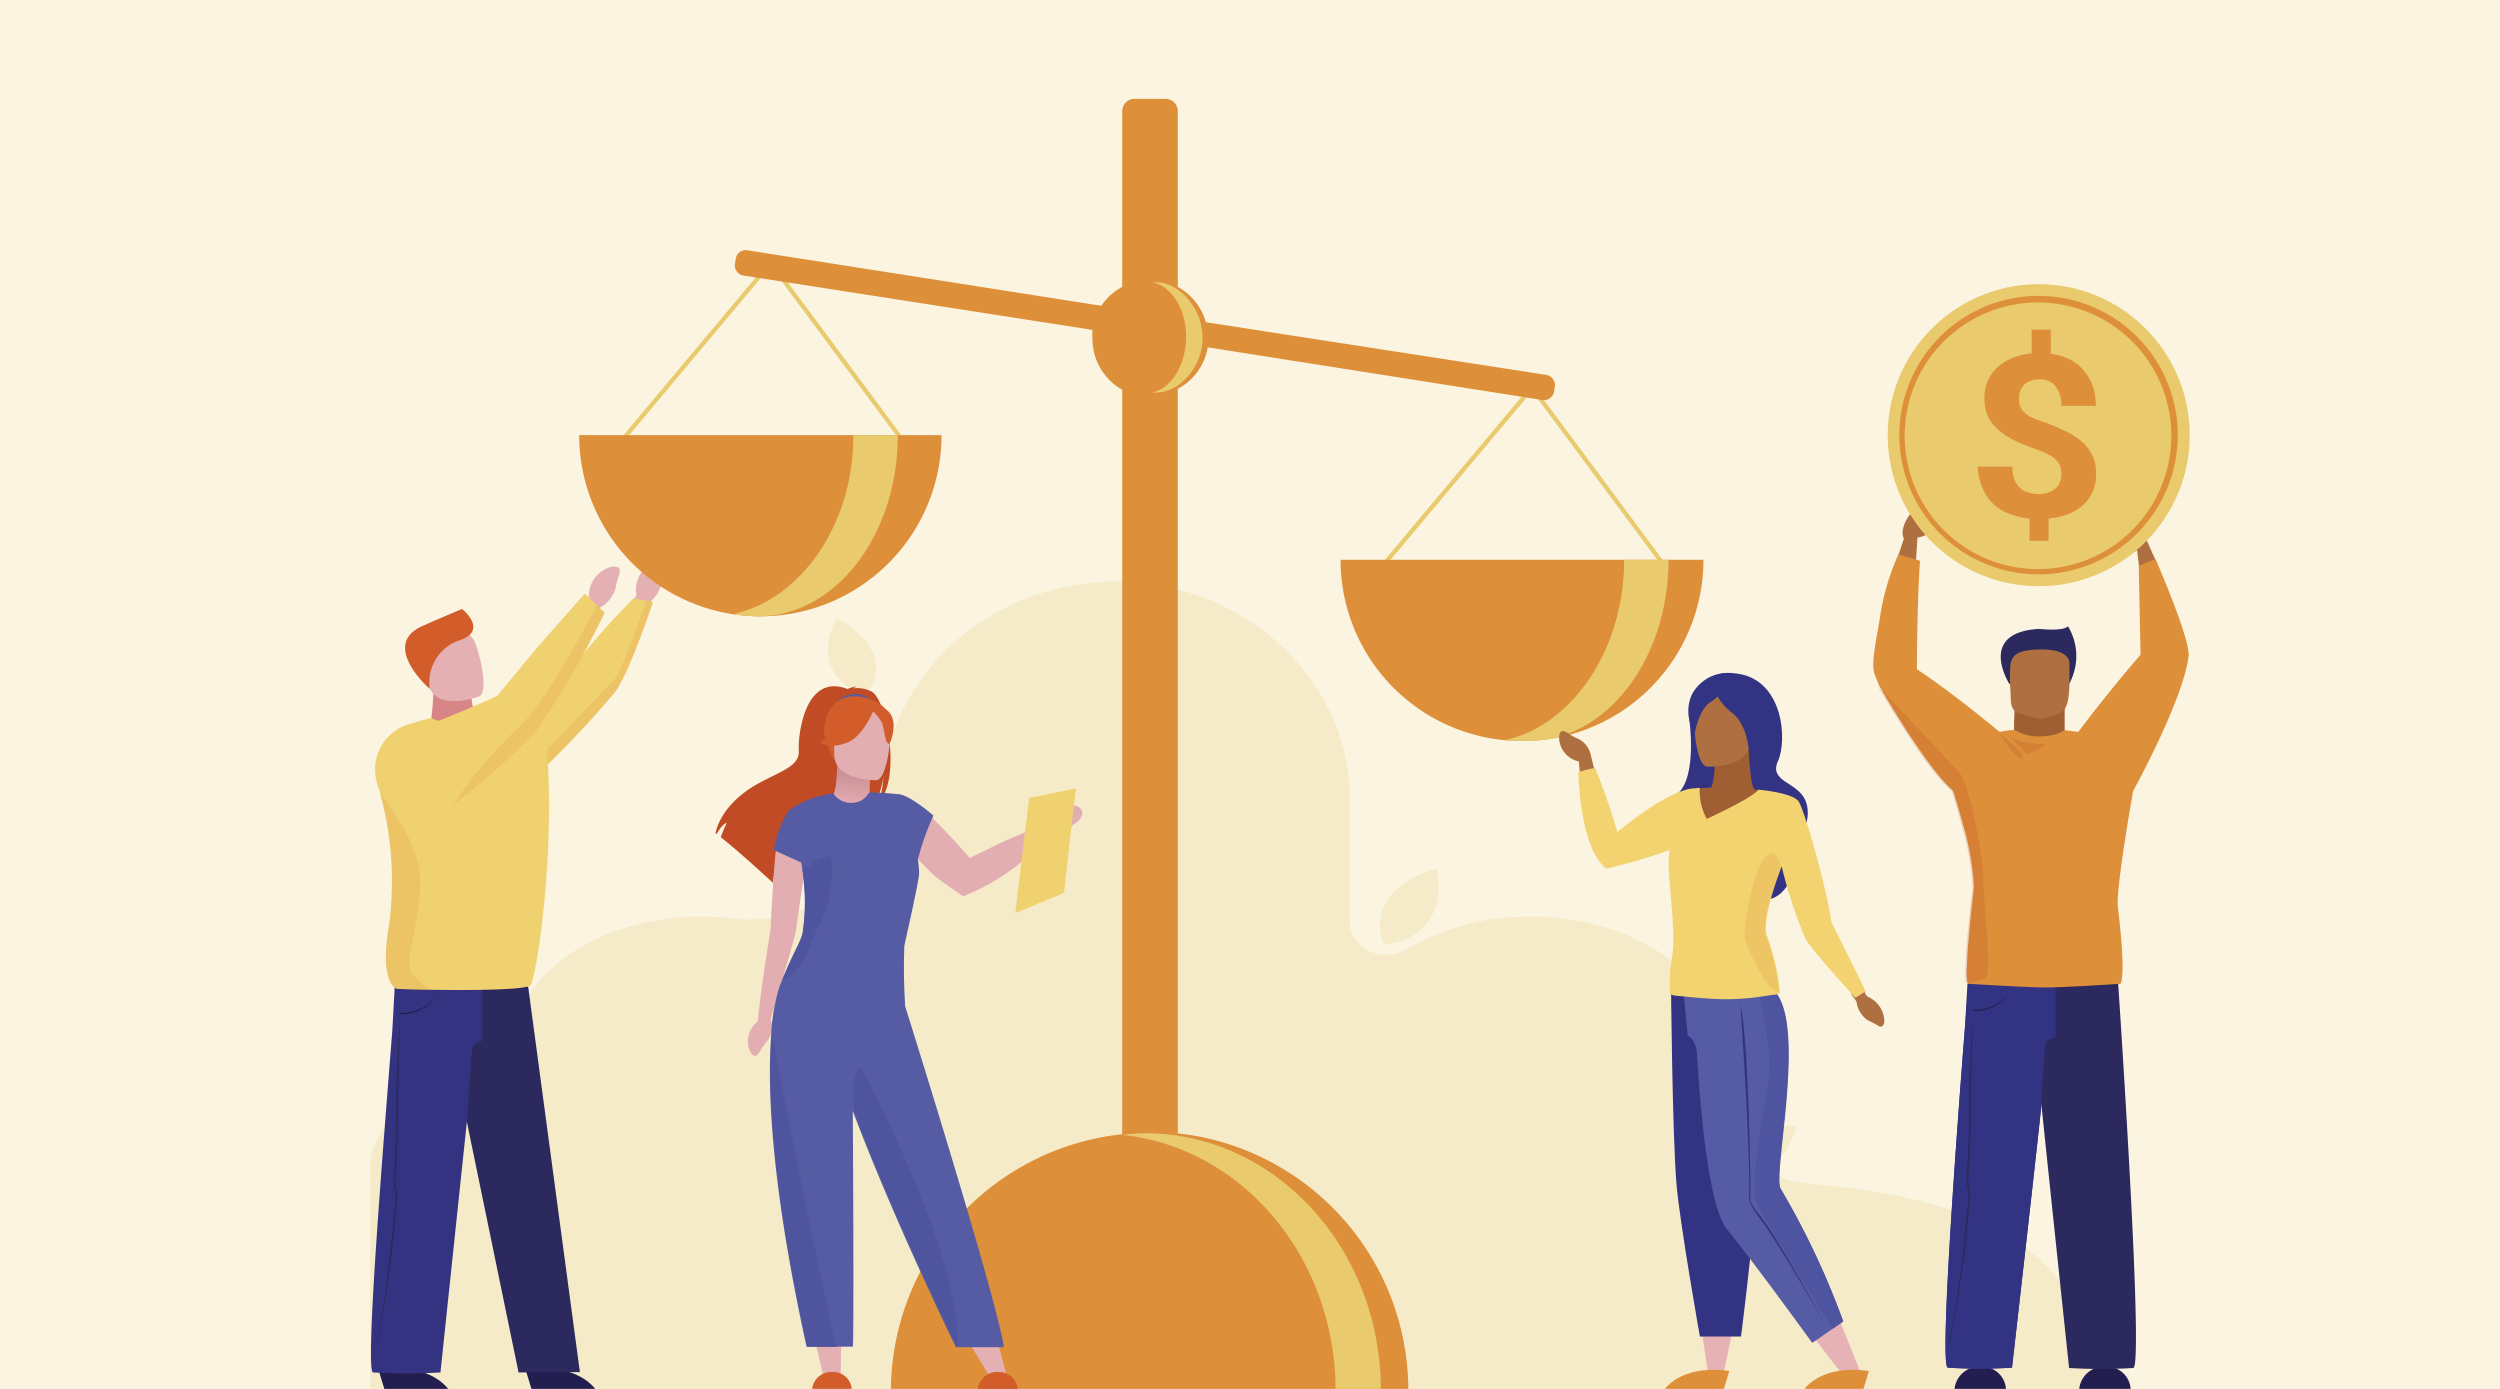<svg id="Layer_1" data-name="Layer 1" xmlns="http://www.w3.org/2000/svg" xmlns:xlink="http://www.w3.org/1999/xlink" viewBox="0 0 225 125"><defs><style>.cls-1,.cls-4{fill:#e9ca6d;}.cls-1,.cls-18,.cls-2,.cls-21,.cls-26{opacity:0.2;}.cls-2{fill:#e7c86d;}.cls-3{fill:#e5b0b4;}.cls-26,.cls-5{fill:#de8f39;}.cls-6{fill:#e3aeb2;}.cls-7{fill:#d25c2a;}.cls-8{fill:#c04b24;}.cls-9{fill:url(#ЃезымЯнный_градиент_3);}.cls-10{fill:#555ca3;}.cls-11{fill:#4f549e;}.cls-12{fill:#f0d170;}.cls-13{fill:#af7041;}.cls-14{fill:#221e50;}.cls-15{fill:#333383;}.cls-16{fill:#2b295e;}.cls-17{fill:#a05f32;}.cls-18{fill:#af4925;}.cls-19{fill:#333381;}.cls-20{fill:#d78587;}.cls-21{fill:#dc8d39;}.cls-22{fill:#e7b2b6;}.cls-23{fill:#555ca5;}.cls-24{fill:#4f54a0;}.cls-25{fill:#f2d370;}</style><linearGradient id="ЃезымЯнный_градиент_3" x1="831.51" y1="-605.18" x2="831.51" y2="-609.34" gradientTransform="translate(-797.86 614.37) rotate(4.29)" gradientUnits="userSpaceOnUse"><stop offset="0.08" stop-color="#e5b0b4"/><stop offset="0.97" stop-color="#c88b92"/><stop offset="1" stop-color="#c78a91"/></linearGradient></defs><rect class="cls-1" x="-0.02" y="-0.04" width="225.28" height="125.22"/><path class="cls-1" d="M189.09,125.18c-1.17-17.14-20.59-18-27.1-18.75s-7.48-13.75-7.48-13.75C153.45,87,146.32,82.5,137.76,82.5h0a21.59,21.59,0,0,0-11.16,2.93c-2.17,1.32-5.11-.06-5.11-2.43V72c0-10.81-9.48-19.65-21.06-19.65h0c-11.57,0-21.05,8.84-21.05,19.65h0c0,6.47-6.3,11.5-13.43,10.67a23.73,23.73,0,0,0-2.82-.17h0c-9.29,0-16.89,5.25-16.89,11.66v2.08a1.12,1.12,0,0,1-1.18,1.06h0c-6.46,0-11.74,3.48-11.74,7.74v20.13H189.09Z"/><path class="cls-2" d="M124.54,85s-2.24-4.75,4.76-6.83C129.3,78.18,130.82,84.31,124.54,85Z"/><path class="cls-2" d="M77.83,62.64s-5.21-1.6-2.56-7C75.27,55.61,81.13,58.48,77.83,62.64Z"/><path class="cls-3" d="M56.53,54.8l.75-1.23a2.69,2.69,0,0,1,1.66-3s.88-.32.82.37-.13.43-.2,1.41a2.92,2.92,0,0,1-1.31,2l-.51,1Z"/><polygon class="cls-4" points="151.3 53.27 137.88 35.2 123.52 52.33 123.22 52.08 137.89 34.58 138.04 34.77 151.61 53.04 151.3 53.27"/><path class="cls-5" d="M137,66.69a16.31,16.31,0,0,0,16.31-16.31H120.65A16.31,16.31,0,0,0,137,66.69Z"/><path class="cls-4" d="M135.39,66.62c.69.07,1.51.07,2.19.07,6.95,0,12.59-7.3,12.59-16.31h-4C146.2,58.52,141.4,65.38,135.39,66.62Z"/><polygon class="cls-4" points="82.78 42.05 69.35 23.97 55 41.1 54.7 40.86 69.37 23.35 83.09 41.82 82.78 42.05"/><path class="cls-5" d="M68.44,55.47a16.31,16.31,0,0,0,16.3-16.31H52.13A16.31,16.31,0,0,0,68.44,55.47Z"/><path class="cls-4" d="M65.93,55.28a17.53,17.53,0,0,0,2.28.19c7,0,12.59-7.3,12.59-16.31h-4C76.83,47.29,72,54,65.93,55.28Z"/><path class="cls-5" d="M139.16,33.74,108.53,29A5.27,5.27,0,0,0,106,25.82V10a1.1,1.1,0,0,0-1.1-1.1h-2.73A1.1,1.1,0,0,0,101,10V25.82a5.21,5.21,0,0,0-1.88,1.7l-31.9-5a.91.91,0,0,0-1,.77l-.07.45a.92.92,0,0,0,.77,1.06l31.4,4.89a5.55,5.55,0,0,0,0,.72A5.27,5.27,0,0,0,101,35.08v67a23.29,23.29,0,0,0-20.82,23.15h46.57A23.29,23.29,0,0,0,106,102v-67a5.27,5.27,0,0,0,2.7-3.74L138.81,36a.93.93,0,0,0,1.06-.77l.07-.46A.94.94,0,0,0,139.16,33.74Z"/><path class="cls-4" d="M101,102.14c10.77,1.12,19.2,11,19.2,23h4.08c0-12.79-9.51-23.15-21.24-23.15A19.63,19.63,0,0,0,101,102.14Z"/><path class="cls-4" d="M103.69,35.32a3.13,3.13,0,0,0,.44,0c1.94,0,4.1-2.19,4.1-4.91s-2.16-5-4.1-5a2.12,2.12,0,0,0-.44,0c1.72.31,3.06,2.38,3.06,4.89S105.41,35,103.69,35.32Z"/><path class="cls-4" d="M82.35,114.31s0,0,0,0S82.35,114.3,82.35,114.31Z"/><path class="cls-4" d="M82.36,114.25v0Z"/><path class="cls-2" d="M155.25,104.86s2.44-3.29-1.78-6.1C153.47,98.76,151.22,103.22,155.25,104.86Z"/><path class="cls-2" d="M156.54,105.1s3.93,1.18,5.13-3.75C161.67,101.35,156.7,100.76,156.54,105.1Z"/><path class="cls-6" d="M96.76,72.49a2.36,2.36,0,0,0-2.65,1.65s-2.62,1.08-3.51,1.48-3.33,1.6-3.33,1.6-4.65-5.53-6.41-5.67l.3,4.23s2.07,2.26,2.9,3c.55.49,2.62,1.88,2.62,1.88a18.88,18.88,0,0,0,4.62-2.59c.83-.61,3.21-2.6,3.21-2.6a1.66,1.66,0,0,0,1.74-.83c.53-.76.67-.47,1-1C97.71,72.84,97,72.56,96.76,72.49Z"/><polygon class="cls-3" points="73.08 119.51 74.11 123.87 75.66 123.86 75.72 119.51 73.08 119.51"/><path class="cls-7" d="M74.9,123.48a1.73,1.73,0,0,0-1.82,1.71h3.58A1.67,1.67,0,0,0,74.9,123.48Z"/><polygon class="cls-3" points="86.53 119.7 89.06 123.87 90.61 123.86 89.36 119.12 86.53 119.7"/><path class="cls-7" d="M89.84,123.48A1.73,1.73,0,0,0,88,125.19h3.59A1.67,1.67,0,0,0,89.84,123.48Z"/><path class="cls-8" d="M78.46,62.25a3,3,0,0,0-1.62-.31.71.71,0,0,1,.34-.16,2.56,2.56,0,0,0-.9.23c-3.87-1.49-4.47,4.21-4.39,5.53s-1.3,1.75-3.32,2.8C64.73,72.33,64.4,75,64.4,75l.09.06c.19-.32.58-.93.92-1a10.75,10.75,0,0,0-.54,1.3c1.14.86,3.25,2.77,4.73,4.12a2.49,2.49,0,0,1,.1-.84l.18,1.1c.8.73,1.34,1.24,1.34,1.24-.1-1.07,4.84-6.71,7.41-8.4a7.57,7.57,0,0,0,.87-2.68A7,7,0,0,1,79,72.29C81.15,70.29,79.88,63.06,78.46,62.25Z"/><path class="cls-6" d="M72.67,76.67l-2.82-.3s-.18,1-.5,7.27c0,0-.92,5.6-1.15,8.29a2.22,2.22,0,0,0-.68,2.71s.34.68.7.23.16-.32.68-1a2.08,2.08,0,0,0,.51-2l-.06-.16s2.21-7.32,2.28-7.92S72.67,76.67,72.67,76.67Z"/><path class="cls-9" d="M78.48,72.63c-.36-.17-.14-3.21-.14-3.21l-3-.6c0,.85-.1,2.74-.48,2.81A2.82,2.82,0,0,0,76.29,73,3.53,3.53,0,0,0,78.48,72.63Z"/><path class="cls-10" d="M75.36,63.1a2.31,2.31,0,0,1,3.26.08S77.52,63.08,75.36,63.1Z"/><path class="cls-10" d="M81.47,90.58h0a52.07,52.07,0,0,1-.08-5.41c0-.14,1.36-6,1.33-6.61,0-.4-.06-.81-.11-1.21l0,0a23.27,23.27,0,0,1,1.4-3.95c-2.44-2.07-3.2-1.92-3.2-1.92h0a22.14,22.14,0,0,0-2.59-.15,1.8,1.8,0,0,1-1.61.93A1.91,1.91,0,0,1,75,71.41a8.72,8.72,0,0,0-4,1.53,29.93,29.93,0,0,1,1.21,5.32q.09.67.15,1.38a18.37,18.37,0,0,1-.12,4.25c-.11.76-.86,1.84-1.85,4.3-.07.19-.15.38-.23.59h0a17,17,0,0,0-.75,4.28c-.36,4.63-.09,13.27,3.18,28.14h4.16c.09,0,.06-11.87,0-21.32l0,.11c3.77,10,9.28,21.26,9.28,21.26h4.32C89.73,117.18,83.54,97.2,81.47,90.58Z"/><path class="cls-7" d="M75.19,68.54a8.3,8.3,0,0,1-1-2.46c-.15-.8.26-3.8,3.28-3.37a4,4,0,0,1,1.69.64c.66.44,1.6,1.4.55,4l-.28.89Z"/><path class="cls-11" d="M86.16,121.26S80.65,110,76.88,100c-.11-1.38-.29-3.36.58-4C77.46,96,86.64,113,86.16,121.26Z"/><path class="cls-11" d="M75.35,121.21h-2.7c-3.27-14.87-3.54-23.51-3.18-28.14C70.28,97.2,74.92,120.75,75.35,121.21Z"/><path class="cls-11" d="M73.51,83.74c-.41.56-1.17,4-3.09,4.45,1-2.46,1.74-3.54,1.85-4.3a18.37,18.37,0,0,0,.12-4.25q-.06-.7-.15-1.38c.39-.36,2.47-1.66,2.59-1A11,11,0,0,1,73.51,83.74Z"/><path class="cls-6" d="M78.87,70.22s-3.78.07-3.78-2.29S74.59,64,77,63.85s2.89.76,3.08,1.55S79.86,70.15,78.87,70.22Z"/><path class="cls-7" d="M80,64.08c-1.15-1.23-3-.66-4-.19a1.68,1.68,0,0,0-.87,1,4.6,4.6,0,0,1-1.33,2,3.11,3.11,0,0,0,2.28,0c1.25-.33,2.16-2.11,2.49-2.85a3,3,0,0,1,.84,1.11c.19.6.27,1.84.63,1.8C80.07,67,80.92,65.09,80,64.08Z"/><path class="cls-10" d="M72.93,78,75,71.41a10.76,10.76,0,0,0-4,1.53,9.32,9.32,0,0,0-1.36,3.57Z"/><path class="cls-12" d="M92.62,71.82l4.2-.86s-.86,7.69-1.06,9.4l-4.38,1.81Z"/><path class="cls-13" d="M172.16,46.08c-.36.17-1.25,1.58-.81,2.4l-.61,1.84,1.69.32.14-2.26a2.43,2.43,0,0,0,1.65-1C174.7,46.31,172.53,45.91,172.16,46.08Z"/><path class="cls-13" d="M194.17,50.8l-1.1-2.47h0c-.85-1.43-2.28-.11-2.28-.11s-.69,1,0,1.45a1.22,1.22,0,0,0,1.54-.17l.23,1.85Z"/><path class="cls-14" d="M178.25,123a2.23,2.23,0,0,0-2.35,2.21h4.64A2.16,2.16,0,0,0,178.25,123Z"/><path class="cls-14" d="M189.48,123a2.24,2.24,0,0,0-2.36,2.21h4.64A2.15,2.15,0,0,0,189.48,123Z"/><path class="cls-15" d="M185,87.17s-.06.55-.15,1.42c-.14,1.28-.34,3.22-.54,5.1-.21,2-.41,4-.49,4.92,0,.3-.09.92-.19,1.78v0c-.63,5.9-2.55,22.7-2.55,22.7a47.63,47.63,0,0,1-5.78,0c-.74-.17.72-20.07,1.55-30.7.31-3.87.53-6.51.53-6.51Z"/><path class="cls-16" d="M190.5,86.51S193,122.89,192,123.12a47.63,47.63,0,0,1-5.78,0s-2.51-23.62-2.72-26-1.2-10-1.2-10Z"/><path class="cls-15" d="M185,88.59v4.78a1.53,1.53,0,0,0-.69.32.64.64,0,0,0-.22.37c-.11.58-.46,6.33-.46,6.33v0c-.63,5.9-2.55,22.7-2.55,22.7a47.63,47.63,0,0,1-5.78,0c-.74-.17.72-20.07,1.55-30.7l.22-3.85,7.78,0Z"/><path class="cls-14" d="M177.67,91a3.65,3.65,0,0,0,3.23-1.76,3.81,3.81,0,0,1-3.31,1.64V91Z"/><path class="cls-16" d="M175.42,121.07a99.54,99.54,0,0,0,1.57-10c.06-.55.11-1.12.17-1.68s.11-1.26.16-1.89a2.54,2.54,0,0,0-.09-.7,2.51,2.51,0,0,1-.09-.63c.17-2.37.21-4.55.24-6.46l0-1.48c.1-4.35.18-6.82.18-6.84h0s-.23,2.48-.33,6.84l0,1.48c0,1.91-.08,4.08-.25,6.45a2.77,2.77,0,0,0,.09.68,2,2,0,0,1,.09.65c0,.63-.1,1.26-.16,1.89s-.11,1.13-.17,1.68a98.59,98.59,0,0,1-1.46,10Z"/><path class="cls-17" d="M185.82,66.42a.06.06,0,0,1,0-.06c0-1.49,0-2.84,0-2.84l-4.4-.72a23.93,23.93,0,0,0-.14,3.58,0,0,0,0,1-.05.05Z"/><path class="cls-16" d="M180.83,61.53s-2.93-4.62,2.7-4.93c0,0,2.11.25,2.59-.23a5.17,5.17,0,0,1,.11,5.16C184.7,64.2,180.83,61.53,180.83,61.53Z"/><path class="cls-13" d="M185.66,64a6,6,0,0,1-2,.7,16.8,16.8,0,0,1-2.2-.61c-.52-.32-.49-1-.51-1.85a14.06,14.06,0,0,1,0-2.49c.14-.73.61-1.15,1.9-1.26,2.37-.2,3.36.39,3.4,1.18,0,.22,0,.42,0,.61C186.3,62.71,186.1,63.59,185.66,64Z"/><path class="cls-5" d="M194,50.32l-1.51.61.16,8c-2.6,3-4.68,5.71-5.6,6.94l-1.21-.15a4.16,4.16,0,0,1-2,.54,4,4,0,0,1-2.49-.56c-.5,0-1,.1-1.39.17h0s-4.17-3.48-7.44-5.64c0,0,0-5.57.28-9.76l-1.94-.58a21.46,21.46,0,0,0-1.7,5.94c-.91,4.91-.57,4.37-.06,5.83h0c.06.11,4.26,7.46,6.67,9.49,0,.09.06.2.1.3.22.72.5,1.65.77,2.65a25.12,25.12,0,0,1,1,5.45c0,.16,0,.32,0,.46-.44,3.77-.59,5.89-.62,7.08a4.92,4.92,0,0,0,.06,1.37.19.19,0,0,0,0,.08,0,0,0,0,0,.08,0s5.25.33,7,.33,6.7-.33,6.7-.33.51-.66-.25-6.88c-.17-1.34.82-7.31,1.37-10.47h0s4.52-8.18,5-12.18C197.07,57.35,194,50.32,194,50.32Z"/><path class="cls-18" d="M182,68.22c-.43.29-1.73-1.7-2.11-2.32h0C180.43,66.49,182.45,67.91,182,68.22Z"/><path class="cls-18" d="M181,66.44a9,9,0,0,0,3.16.53,8.73,8.73,0,0,1-1.65.91A17.91,17.91,0,0,1,181,66.44Z"/><path class="cls-18" d="M178.69,88a4.54,4.54,0,0,1-1.74.49,4.92,4.92,0,0,1-.06-1.37c0-1.19.18-3.31.62-7.08,0-.14,0-.3,0-.46a25.12,25.12,0,0,0-1-5.45c-.27-1-.55-1.93-.77-2.65,0-.1-.07-.21-.1-.3-2.41-2-6.61-9.38-6.67-9.49.08.09,6.38,6.74,7.38,7.85s2.29,8.72,2.15,9.48S179.34,87.53,178.69,88Z"/><circle class="cls-4" cx="183.47" cy="39.17" r="13.59" transform="translate(137.3 221) rotate(-87.8)"/><path class="cls-5" d="M183.47,51.69A12.53,12.53,0,1,1,196,39.17,12.54,12.54,0,0,1,183.47,51.69Zm0-24.47a12,12,0,1,0,11.95,12A12,12,0,0,0,183.47,27.22Z"/><path class="cls-5" d="M185.52,42.69a2.4,2.4,0,0,0-.11-.74,1.65,1.65,0,0,0-.39-.58,3.2,3.2,0,0,0-.69-.48,9.17,9.17,0,0,0-1-.43,19.66,19.66,0,0,1-1.92-.77,6.6,6.6,0,0,1-1.47-.93,3.92,3.92,0,0,1-1-1.24,4,4,0,0,1-.34-1.69,3.93,3.93,0,0,1,.3-1.55,3.57,3.57,0,0,1,.86-1.21,4.58,4.58,0,0,1,1.34-.85,6.15,6.15,0,0,1,1.75-.41V29.67h1.72v2.17a5.37,5.37,0,0,1,1.68.49,4,4,0,0,1,1.27,1,4.08,4.08,0,0,1,.82,1.4,5.31,5.31,0,0,1,.28,1.8h-3.11a2.57,2.57,0,0,0-.53-1.79,1.8,1.8,0,0,0-1.42-.6,2.38,2.38,0,0,0-.84.14,1.52,1.52,0,0,0-.57.37,1.4,1.4,0,0,0-.33.55,2,2,0,0,0-.11.69,1.78,1.78,0,0,0,.11.67,1.37,1.37,0,0,0,.37.55,2.85,2.85,0,0,0,.7.48A9.84,9.84,0,0,0,184,38c.69.26,1.32.52,1.89.8a6.29,6.29,0,0,1,1.47.94,3.78,3.78,0,0,1,.95,1.24,3.85,3.85,0,0,1,.34,1.68,3.81,3.81,0,0,1-.31,1.58,3.57,3.57,0,0,1-.86,1.21,4.31,4.31,0,0,1-1.35.82,6.68,6.68,0,0,1-1.76.4v2h-1.71v-2a7.16,7.16,0,0,1-1.72-.39,4.49,4.49,0,0,1-1.48-.87,4.07,4.07,0,0,1-1-1.42A5,5,0,0,1,178,42h3.11a3,3,0,0,0,.2,1.19,2,2,0,0,0,.53.75,1.8,1.8,0,0,0,.76.4,3.13,3.13,0,0,0,.86.12,2.69,2.69,0,0,0,.89-.13,2,2,0,0,0,.64-.36,1.59,1.59,0,0,0,.39-.54A1.92,1.92,0,0,0,185.52,42.69Z"/><g id="man_1" data-name="man 1"><path class="cls-14" d="M34.06,123.26l.59,1.94,5.82,0S39,122.57,34.06,123.26Z"/><path class="cls-14" d="M47.3,123.26l.59,1.94,5.82,0S52.21,122.57,47.3,123.26Z"/><polygon class="cls-16" points="39.5 88.76 47.53 88.76 52.19 123.49 46.67 123.52 39.5 88.76"/><path class="cls-19" d="M43.41,88.92v4.76a1.46,1.46,0,0,0-.69.31.67.67,0,0,0-.22.38c-.11.57-.45,6.29-.45,6.29v0c-.62,5.87-2.41,22.86-2.41,22.86a53.78,53.78,0,0,1-6.07,0c-.73-.17.91-20.22,1.74-30.79l.21-3.83,7.75,0Z"/><path class="cls-3" d="M52.08,54.92,53,53.78a2.7,2.7,0,0,1,2-2.76s.91-.21.77.47-.18.41-.35,1.37a2.92,2.92,0,0,1-1.52,1.88l-.63,1Z"/><path class="cls-20" d="M44.37,65.65c.31-.51-.46-.5-.87-.49l-.29,0a.06.06,0,0,1-.06-.05,5.37,5.37,0,0,1-.71-2.25L39,61.09c.07,2.75-.32,3.54-.16,4.61a0,0,0,0,1,0,0l-.69.14S42.24,69.32,44.37,65.65Z"/><path class="cls-3" d="M43.13,62.68s-3.67,1.41-4.51-.89-1.89-3.66.42-4.66,3.09-.29,3.56.41S44.06,62.26,43.13,62.68Z"/><path class="cls-7" d="M38.68,62a4,4,0,0,1,2.78-4.41c2.3-.83.46-2.52.12-2.78,0,0-1.74.72-3.51,1.51C34.35,57.92,38.17,61.56,38.68,62Z"/><path class="cls-14" d="M36.12,91.27a3.64,3.64,0,0,0,3.21-1.75A3.8,3.8,0,0,1,36,91.15v.12Z"/><path class="cls-16" d="M33.87,121.23c.62-2.91,1.18-6.36,1.57-10,.05-.55.11-1.11.16-1.68s.11-1.25.16-1.87a2.17,2.17,0,0,0-.09-.7,2.45,2.45,0,0,1-.09-.63c.17-2.36.21-4.52.25-6.43,0-.5,0-1,0-1.46.1-4.34.17-6.79.17-6.82h0s-.23,2.48-.33,6.82c0,.48,0,1,0,1.46,0,1.91-.07,4.07-.24,6.42a2.36,2.36,0,0,0,.09.68,2.6,2.6,0,0,1,.09.65c0,.62-.1,1.25-.16,1.87s-.11,1.13-.17,1.68c-.38,3.59-.83,7.07-1.45,10Z"/><path class="cls-12" d="M58.77,54.18s-2.3,6.91-3.55,8.26a86,86,0,0,1-5.91,6.34c.49,8.26-.83,18.06-1.52,19.85-.19.49-5.62.5-9.1.45C37,89.06,35.8,89,35.8,89c-.41,0-1.6-1-.8-5.64a29.82,29.82,0,0,0-.82-12.08q-.1-.36-.24-.72a.25.25,0,0,0,0-.07,4.23,4.23,0,0,1,3-5.34,16.86,16.86,0,0,1,1.88-.53,5.46,5.46,0,0,0,3.39.43c.71-.23.71-.51.63-.68L46.34,64A43.49,43.49,0,0,1,51,60.7,83.35,83.35,0,0,1,57,53.85l1.19.21Z"/><path class="cls-12" d="M54.41,55.15s-1.3,2.71-2.87,5.44c-1.45,2.52-3.17,5.06-3.4,5.35a61.53,61.53,0,0,1-7.38,6.5,2.7,2.7,0,0,1-.93.52c-7.21-.41-5.07-6.26-5.07-6.26s6.18-2.29,10-4.08c0,0,2.66-3.24,3.65-4.4s4.22-4.79,4.22-4.79l1.07,1Z"/><path class="cls-21" d="M38.69,89.08C37,89.06,35.8,89,35.8,89c-.41,0-1.6-1-.8-5.64a29.82,29.82,0,0,0-.82-12.08c1.34,1.8,3.58,5,3.63,7.88.08,4-1.64,7.5-.7,8.52A12.33,12.33,0,0,0,38.69,89.08Z"/><path class="cls-21" d="M54.41,55.15s-1.3,2.71-2.87,5.44c-1.45,2.52-3.17,5.06-3.4,5.35a61.53,61.53,0,0,1-7.38,6.5,44.42,44.42,0,0,1,5.83-6.92c2.39-2.08,6.06-9,7.11-11.06Z"/><path class="cls-21" d="M58.77,54.18s-2.3,6.91-3.55,8.26a86,86,0,0,1-5.91,6.34,4,4,0,0,1,0-1.37c.26-.26,5.19-5.49,5.87-6.11s2.52-5.86,3-7.24Z"/></g><path class="cls-13" d="M142.21,69.69l-.12-1.16a2.23,2.23,0,0,1-1.77-2.18s0-.77.54-.51.29.23,1,.58A2.08,2.08,0,0,1,143.18,68l.34,1.37Z"/><polygon class="cls-22" points="156.05 119.14 155.12 123.63 153.7 123.42 153.08 119.27 156.05 119.14"/><path class="cls-5" d="M155.64,123.39l-.55,1.79h-5.37S151.09,122.76,155.64,123.39Z"/><polygon class="cls-22" points="165.04 117.54 167.4 123.38 165.73 123.6 162.28 119.14 165.04 117.54"/><path class="cls-5" d="M168.2,123.39l-.54,1.79h-5.38S163.65,122.76,168.2,123.39Z"/><path class="cls-15" d="M150.39,88.61s.12,13.43.49,17.91c.28,3.45,2.11,13.77,2.11,13.77h3.7s3.36-25.72,1.67-30.54Z"/><path class="cls-23" d="M160.28,107c-.76-1.2,2.18-13.84-.32-17.5h-8.42l.35,3.71s.75.25.84,1.71h0c.34,5.6,1.1,13.76,2.71,15.73,2.5,3.07,7.66,10.21,7.66,10.21l1.86-1.29.93-.65A71.36,71.36,0,0,0,160.28,107Z"/><path class="cls-24" d="M165.89,118.93l-.93.65c-1.68-2.6-6.21-9.62-6.83-11.32-.76-2.09.77-8.86,1.06-11.3s-.83-7.21-.83-7.21l.56-.24h1c2.5,3.66-.44,16.3.32,17.5A71.36,71.36,0,0,1,165.89,118.93Z"/><path class="cls-13" d="M167.34,88.47l.49.79a.64.64,0,0,0,.32.47,2.46,2.46,0,0,1,1.44,2.13s0,.72-.5.49a9.75,9.75,0,0,0-1-.53,2.37,2.37,0,0,1-1-1.67l-.48-.69Z"/><path class="cls-15" d="M152,64.45s.13-4.37,4.32-3.83,4.55,6,3.7,7.87,1.7,1.87,2.44,3.49-.46,3.46-.46,3.91-.51,5.16-3.3,5.09-7.46-.21-7.24-5.12c.11-2.52-1.61-3.46-.51-4.39C152.85,69.86,152,64.45,152,64.45Z"/><path class="cls-17" d="M154.24,68.21S154.72,71,153,72.3l1.24,1.86,2.5-.12,1.15-3s-.35-.07-.52-3.79Z"/><path class="cls-13" d="M153.63,69s3.81.17,3.88-2.2.61-4-1.82-4.16-2.92.68-3.14,1.46S152.64,68.9,153.63,69Z"/><path class="cls-17" d="M152.64,71a20.07,20.07,0,0,1,7.83.59S158,83.11,158.8,85.29A22.37,22.37,0,0,1,160,89.4l-9.28.11a93.33,93.33,0,0,0-.3-10.11C150,76.75,152.64,71,152.64,71Z"/><path class="cls-15" d="M158.28,62.17a6.31,6.31,0,0,0-2.51-1.6,3.67,3.67,0,0,0-3.48,1.9,3.57,3.57,0,0,0,.25,3.49s.35-2.16,1.46-2.81a2.39,2.39,0,0,0,.58-.48,4.77,4.77,0,0,0,1.34,1.51c1.41,1.14,1.49,3.56,1.49,3.56S159.31,63.48,158.28,62.17Z"/><path class="cls-25" d="M164.83,83c-.46-3.21-2.51-10.42-3-10.93h0c-.66-.75-3.58-1-3.58-1-.46.72-4.64,2.63-4.64,2.63a5.13,5.13,0,0,1-.63-2.8l-.54.06h0s-1.87-.17-6.88,3.93a58.33,58.33,0,0,0-2-5.77s-.38.06-.85.18a5,5,0,0,0-.66.21s.11,6.81,2.51,8.66a44.4,44.4,0,0,0,5.69-1.67,11.67,11.67,0,0,0-.07,1.47c.06,2.19.65,6.12.33,8a14.82,14.82,0,0,0-.24,3.24c0,.21.07.36.62.41.79.06,2.74.31,4.56.31a21.18,21.18,0,0,0,3-.23h0c.87-.12,1.49-.24,1.6-.24s.12-.08.14-.22a20.19,20.19,0,0,0-1.16-5c-.45-1.3.72-4.7,1.32-6.27v0a41.54,41.54,0,0,0,2.12,6.47c.28.74,4.51,5.36,4.51,5.36l.93-.57C167.08,87.49,164.83,83,164.83,83Z"/><path class="cls-26" d="M158.94,84.3a20.19,20.19,0,0,1,1.16,5c-1.25-.13-2.6-3.72-3-4.54s.76-7.4,2.13-7.92c.53-.21.86.39,1.07,1.2C159.66,79.6,158.49,83,158.94,84.3Z"/><path class="cls-15" d="M156.64,90.43s.89,13,.79,17.06c0,0-.3.61,1,2.23s5.81,9.42,5.81,9.42-4.65-8.47-6.05-10c0,0-.72-.84-.66-1.33S157.39,93.56,156.64,90.43Z"/></svg>